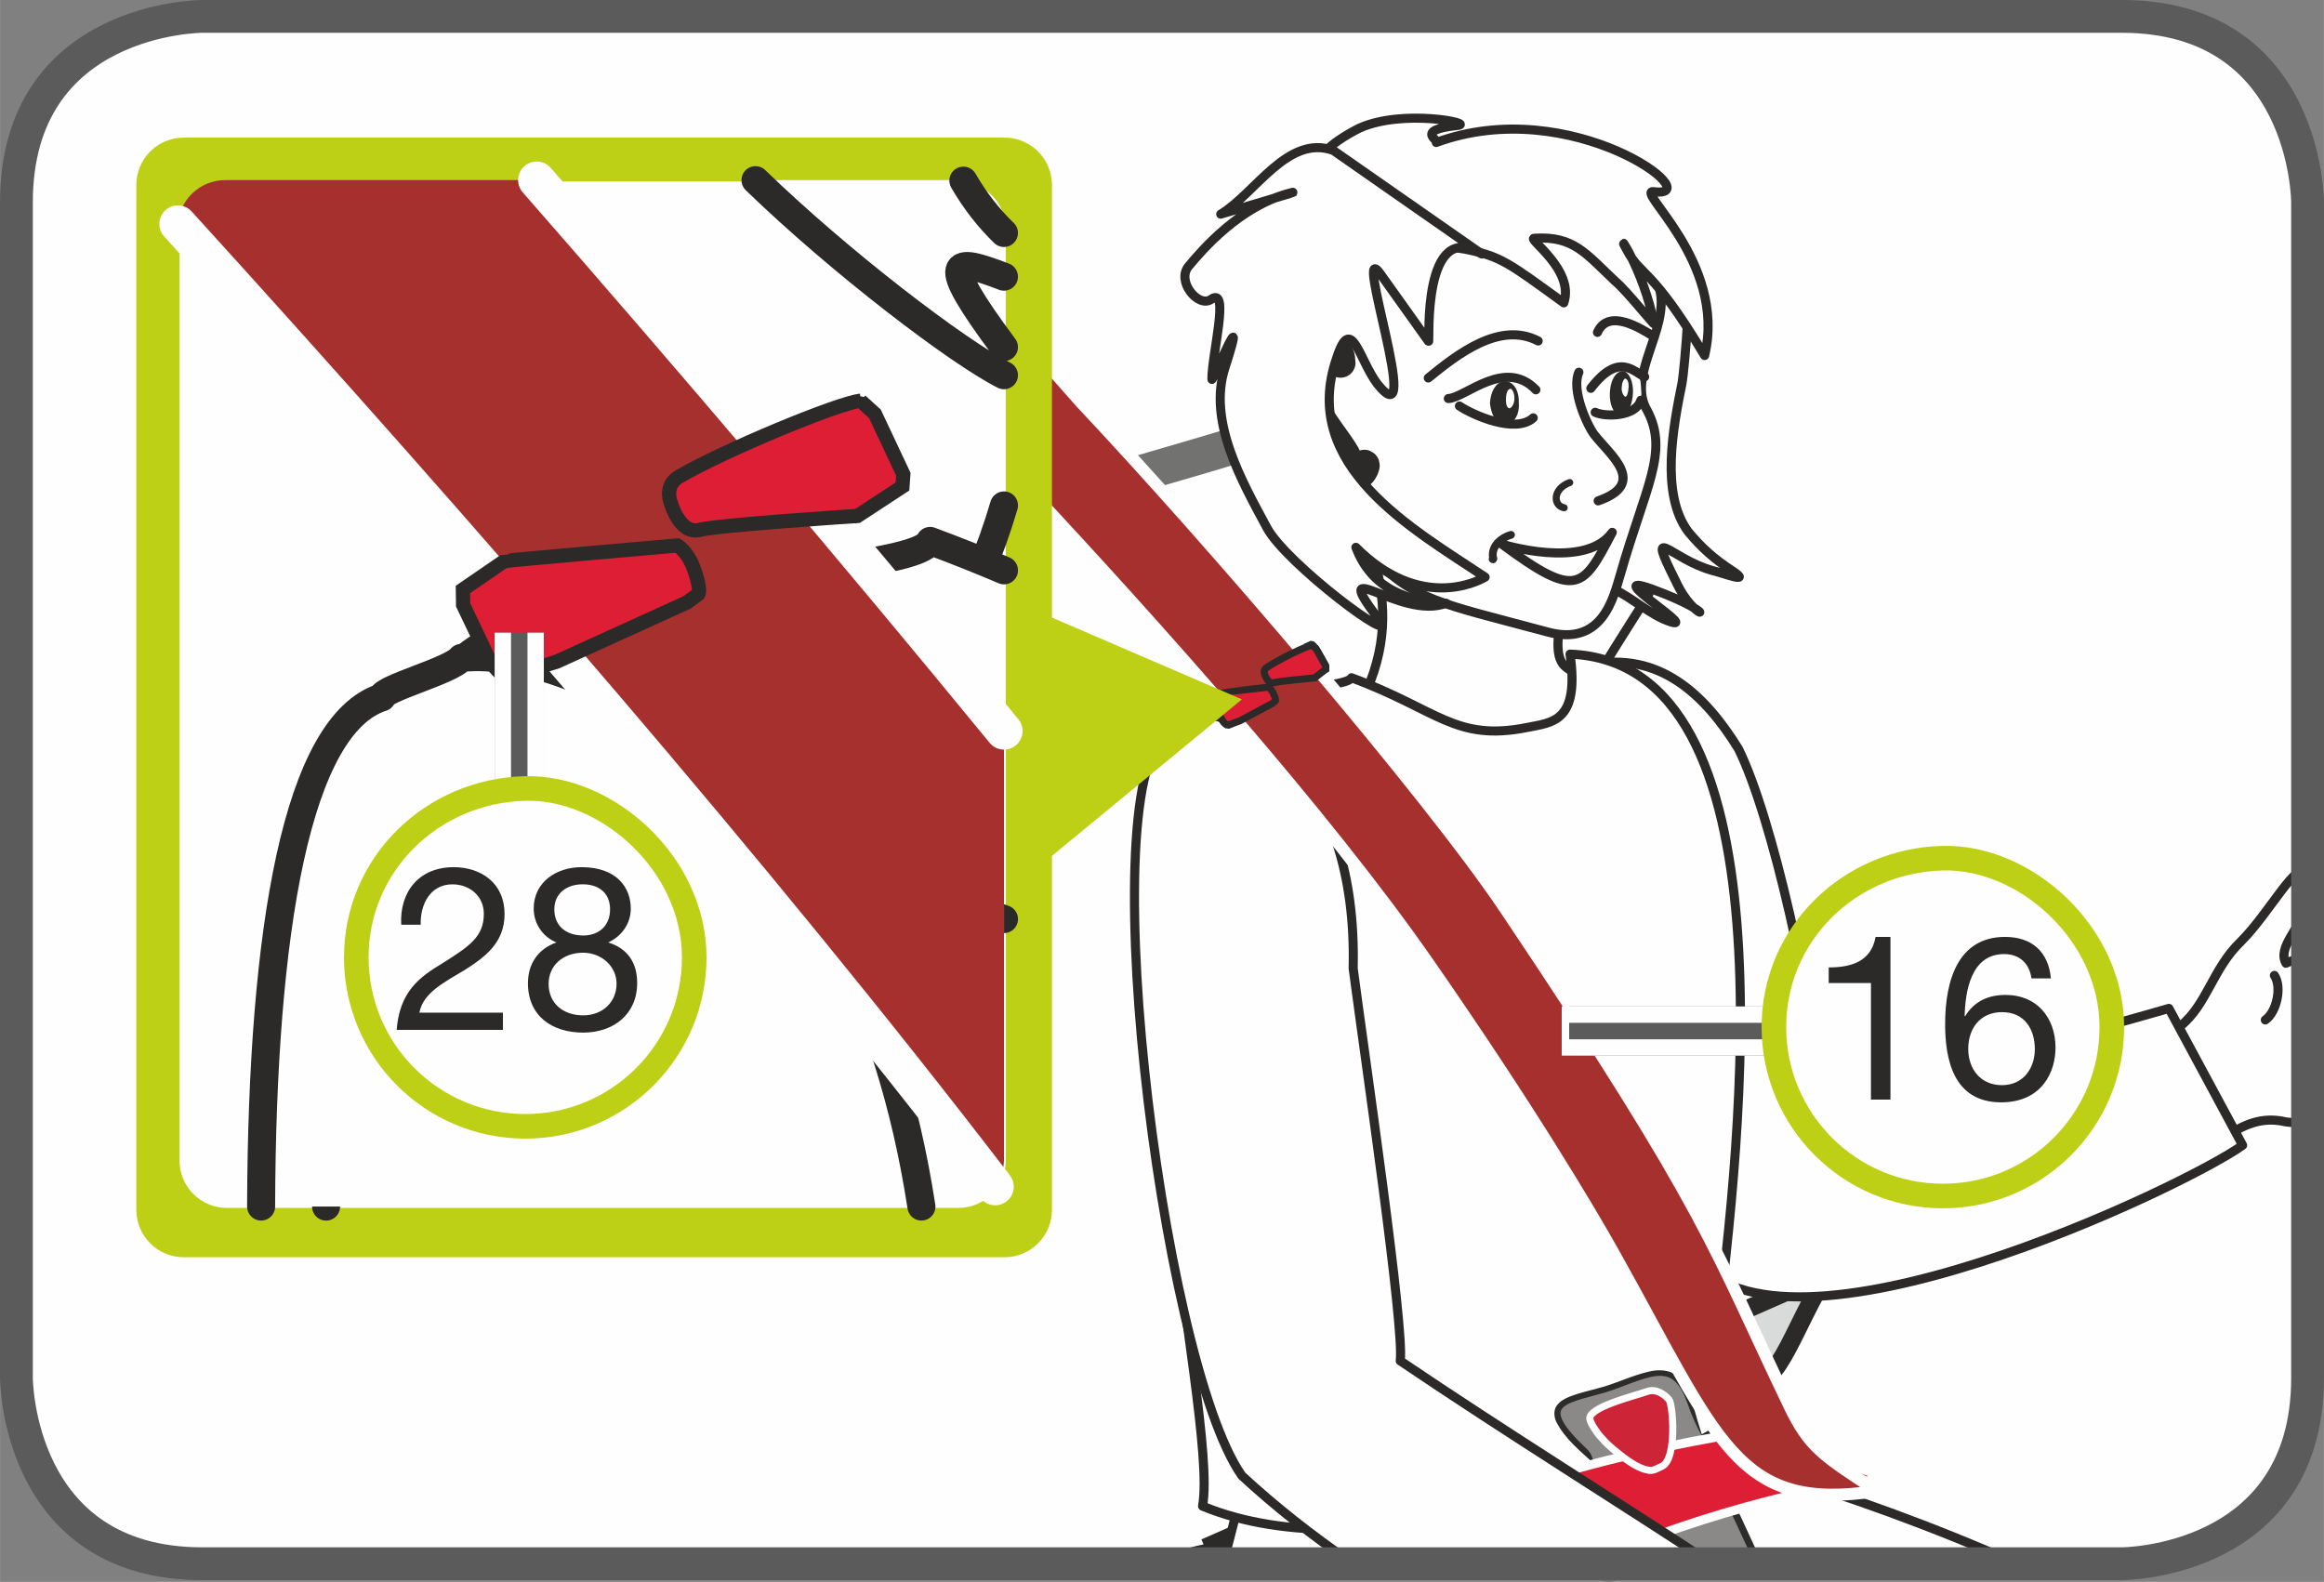 <?xml version="1.0" encoding="UTF-8"?>
<!DOCTYPE svg PUBLIC "-//W3C//DTD SVG 1.1//EN" "http://www.w3.org/Graphics/SVG/1.1/DTD/svg11.dtd">
<!-- Creator: CorelDRAW 2017 -->
<svg xmlns="http://www.w3.org/2000/svg" xml:space="preserve" width="25mm" height="17.019mm" version="1.1" style="shape-rendering:geometricPrecision; text-rendering:geometricPrecision; image-rendering:optimizeQuality; fill-rule:evenodd; clip-rule:evenodd"
viewBox="0 0 529.11 360.21"
 xmlns:xlink="http://www.w3.org/1999/xlink">
 <rect x="0" y="0" width="529.11" height="360.21" fill="#808080" stroke="none"/>
 <defs>
  <style type="text/css">
   <![CDATA[
    .str19 {stroke:#BED015;stroke-width:5.6;stroke-miterlimit:2.613}
    .str1 {stroke:#2B2A29;stroke-width:4.14;stroke-miterlimit:10}
    .str2 {stroke:#2B2A29;stroke-width:4.14;stroke-miterlimit:4}
    .str18 {stroke:#FEFEFE;stroke-width:11.2;stroke-miterlimit:4}
    .str15 {stroke:#5B5B5B;stroke-width:7.47;stroke-miterlimit:4}
    .str11 {stroke:#FEFEFE;stroke-width:1.61;stroke-miterlimit:4}
    .str9 {stroke:#2B2A29;stroke-width:1.61;stroke-miterlimit:10}
    .str14 {stroke:#2B2A29;stroke-width:3.24;stroke-miterlimit:10}
    .str4 {stroke:#2C2C2B;stroke-width:1.62;stroke-miterlimit:4}
    .str16 {stroke:#5B5B5B;stroke-width:11.2;stroke-linejoin:bevel;stroke-miterlimit:4}
    .str17 {stroke:#FEFEFE;stroke-width:3.72;stroke-linejoin:bevel;stroke-miterlimit:4}
    .str10 {stroke:#FEFEFE;stroke-width:2.75;stroke-linecap:round;stroke-linejoin:round;stroke-miterlimit:4}
    .str0 {stroke:#727271;stroke-width:8.27;stroke-linecap:round;stroke-linejoin:round;stroke-miterlimit:4}
    .str7 {stroke:#2B2A29;stroke-width:1.78;stroke-linecap:round;stroke-linejoin:round;stroke-miterlimit:4}
    .str6 {stroke:#2B2A29;stroke-width:6.82;stroke-linecap:round;stroke-linejoin:round;stroke-miterlimit:4}
    .str13 {stroke:#FEFEFE;stroke-width:8.46;stroke-linecap:round;stroke-linejoin:round;stroke-miterlimit:4}
    .str12 {stroke:#2B2A29;stroke-width:6.38;stroke-linecap:round;stroke-linejoin:round;stroke-miterlimit:4}
    .str5 {stroke:#FEFEFE;stroke-width:2.07;stroke-linecap:round;stroke-linejoin:round;stroke-miterlimit:4}
    .str3 {stroke:#2B2A29;stroke-width:2.07;stroke-linecap:round;stroke-linejoin:round;stroke-miterlimit:4}
    .str8 {stroke:#2B2A29;stroke-width:1.61;stroke-linecap:round;stroke-linejoin:round;stroke-miterlimit:4}
    .fil6 {fill:none}
    .fil1 {fill:none;fill-rule:nonzero}
    .fil5 {fill:#FEFEFE}
    .fil11 {fill:#2B2A29}
    .fil7 {fill:#DD1E35}
    .fil14 {fill:#BED015}
    .fil10 {fill:#8B8988}
    .fil0 {fill:#FEFEFE;fill-rule:nonzero}
    .fil4 {fill:#D9DADA;fill-rule:nonzero}
    .fil2 {fill:#4F4F4E;fill-rule:nonzero}
    .fil15 {fill:#2B2A29;fill-rule:nonzero}
    .fil3 {fill:#DD1E35;fill-rule:nonzero}
    .fil13 {fill:#CE2438;fill-rule:nonzero}
    .fil12 {fill:#A5302E;fill-rule:nonzero}
    .fil8 {fill:#8B8988;fill-rule:nonzero}
    .fil9 {fill:#2C2C2B;fill-rule:nonzero}
   ]]>
  </style>
 </defs>
 <g id="Слой_x0020_1">
  <path class="fil0" d="M46.06 3.73c0,0 -42.33,0 -42.33,42.33l0 267.68c0,0 0,42.33 42.33,42.33l436.99 0c0,0 42.33,0 42.33,-42.33l0 -267.68c0,0 0,-42.33 -42.33,-42.33l-436.99 0z"/>
  <path class="fil1 str0" d="M233.42 115.09c73.76,-19.84 140.36,-44.04 150.88,-45.85"/>
  <path class="fil1 str0" d="M366.26 356.07c5.16,-2.02 8.91,-3.3 10.82,-3.62"/>
  <path class="fil2" d="M358.38 344.57c0,0 15.95,-18.23 21.6,-21.23 5.67,-2.99 19.51,-7.97 21.08,-5.63 1.58,2.29 13.34,16.16 12.08,18.16 -1.25,1.99 -8.22,7.13 -8.53,9.45 -0.25,1.76 -1.22,6.64 0.29,10.75l-138.61 0c4.2,-1.47 9.99,-3.28 10.65,-2.16 0.93,1.66 81.43,-9.34 81.43,-9.34z"/>
  <path class="fil1 str1" d="M358.38 344.57c0,0 15.95,-18.23 21.6,-21.23 5.67,-2.99 19.51,-7.97 21.08,-5.63 1.58,2.29 13.34,16.16 12.08,18.16 -1.25,1.99 -8.22,7.13 -8.53,9.45 -0.25,1.76 -1.22,6.64 0.29,10.75m-138.61 0c4.2,-1.47 9.99,-3.28 10.65,-2.16 0.93,1.66 81.43,-9.34 81.43,-9.34"/>
  <path class="fil3" d="M413.14 335.87c0,0 -1.43,2.39 -3.74,4.17 -2.29,1.76 -10.02,6.38 -10.02,10.09 0.01,1.4 -0.19,3.57 -0.15,5.94l6.41 0c-0.56,-2.76 -0.44,-6.21 1.88,-8.77 4.19,-4.63 5.95,-3.27 6.23,-5.93 0.25,-2.63 -0.61,-5.5 -0.61,-5.5z"/>
  <path class="fil1 str1" d="M413.14 335.87c0,0 -1.43,2.39 -3.74,4.17 -2.29,1.76 -10.02,6.38 -10.02,10.09 0.01,1.4 -0.19,3.57 -0.15,5.94m6.41 0c-0.56,-2.76 -0.44,-6.21 1.88,-8.77 4.19,-4.63 5.95,-3.27 6.23,-5.93 0.25,-2.63 -0.61,-5.5 -0.61,-5.5"/>
  <path class="fil4" d="M415.71 290.21c-10.36,18.05 -10.07,26.35 -24.44,28.46 -14.35,2.1 -13.96,4.64 -18.74,8.38 -4.78,3.81 1.43,5.15 1.43,5.15l-9.41 23.87 37.84 0c-2.9,-3.77 -6.96,-7.52 -12.86,-10.47 -15.35,-7.64 -22.54,4.26 -25.13,10.47l-86.32 0 -1.85 -4.46 139.47 -61.41zm37.07 65.87c2.89,-0.71 5.99,-1.19 9.37,-1.34 3.5,-0.16 7.57,0.27 11.84,1.34l-21.21 0z"/>
  <path class="fil1 str1" d="M415.71 290.21c-10.36,18.05 -10.07,26.35 -24.44,28.46 -14.35,2.1 -13.96,4.64 -18.74,8.38 -4.78,3.81 1.43,5.15 1.43,5.15l-9.41 23.87m-0.15 0c2.59,-6.21 9.78,-18.11 25.13,-10.47 5.9,2.95 9.96,6.7 12.86,10.47m50.39 0c2.89,-0.71 5.99,-1.19 9.37,-1.34 3.5,-0.16 7.57,0.27 11.84,1.34m-195.91 0l-1.85 -4.46 139.47 -61.41"/>
  <path class="fil1 str2" d="M340.73 171.72c0,0 0.99,32.67 11.28,96.5 3.96,24.54 9.01,67.78 9.42,75.19 0.26,4.5 0.87,9.47 1.3,12.67"/>
  <path class="fil5" d="M314.28 114.99c-8.59,6.34 9.26,20.88 -5.68,47.37 -14.97,26.8 22.06,20.8 38.59,22.82 16.55,2.07 24.42,-23.15 9.53,-33.11 -5.88,-4.12 3.79,-20.29 -3.95,-25.45 -7.44,-5.14 -32.53,-15.86 -38.48,-11.64z"/>
  <path class="fil6 str3" d="M314.28 114.99c-8.59,6.34 9.26,20.88 -5.68,47.37 -14.97,26.8 22.06,20.8 38.59,22.82 16.55,2.07 24.42,-23.15 9.53,-33.11 -5.88,-4.12 3.79,-20.29 -3.95,-25.45 -7.44,-5.14 -32.53,-15.86 -38.48,-11.64m61.1 20.35c-5.17,8.1 -9.98,15.57 -14.16,23.04"/>
  <path class="fil5" d="M510.19 214.4c-6.37,6.08 -7.7,14.33 -13.69,19.18 -4.32,3.96 -7.44,8.62 -1.25,20.39 8.29,14.78 11.9,-1.66 25.18,1.49 1.12,0.2 2.86,0.17 4.95,-0.04l0 -37.92c-2.37,0.81 -4.3,1.52 -4.91,1.84 -1.99,-3.45 2.87,-7.82 4.91,-12.93l0 -7.6c-2.37,-3.39 -8.43,8.85 -15.19,15.58z"/>
  <path class="fil6 str3" d="M510.19 214.4c-6.37,6.08 -7.7,14.33 -13.69,19.18 -4.32,3.96 -7.44,8.62 -1.25,20.39 8.29,14.78 11.9,-1.66 25.18,1.49 1.12,0.2 2.86,0.17 4.95,-0.04m0 -37.92c-2.37,0.81 -4.3,1.52 -4.91,1.84 -1.99,-3.45 2.87,-7.82 4.91,-12.93m0 -7.6c-2.37,-3.39 -8.43,8.85 -15.19,15.58"/>
  <path class="fil5" d="M415.33 254.51c30.63,-13.02 49,-16.31 78.47,-24.89l16.79 31.16c-12.86,9.31 -105.04,53.37 -125.17,25.3l-7.38 -90.51c-12.39,-1.54 -14.34,-35.53 -19.41,-43.73 -1.46,-2.63 0.31,0.34 3.52,-0.48 15.49,-3.1 25.93,6.63 33.64,19.14 7.62,15.34 16.93,56.71 19.53,84.01z"/>
  <path class="fil6 str3" d="M415.33 254.51c30.63,-13.02 49,-16.31 78.47,-24.89l16.79 31.16c-12.86,9.31 -105.04,53.37 -125.17,25.3l-7.38 -90.51c-12.39,-1.54 -14.34,-35.53 -19.41,-43.73 -1.46,-2.63 0.31,0.34 3.52,-0.48 15.49,-3.1 25.93,6.63 33.64,19.14 7.62,15.34 16.93,56.71 19.53,84.01"/>
  <path class="fil5" d="M278.49 356.07l6.43 -25.05 74.04 -4.92c19.66,0.9 62.59,13.2 100.25,29.98l-180.72 0z"/>
  <path class="fil6 str3" d="M278.49 356.07l6.43 -25.05 74.04 -4.92c19.66,0.9 62.59,13.2 100.25,29.98"/>
  <path class="fil5" d="M390.56 306.12c6.11,-48.29 17.96,-155.16 -33.1,-157.17 2.18,15.41 -3.96,15.53 -9.66,16.68 -16.56,3.32 -20.31,-4 -40.1,-11.3 -1.09,2.82 -31.78,2.67 -35.66,10.18 -23.89,47.48 5.64,156.55 1.75,178.45 38.28,15.83 99.14,-7.95 113.21,-14.98 12.42,-6.13 -1.34,-5.49 3.55,-21.87z"/>
  <path class="fil6 str3" d="M390.56 306.12c6.11,-48.29 17.96,-155.16 -33.1,-157.17 2.18,15.41 -3.96,15.53 -9.66,16.68 -16.56,3.32 -20.31,-4 -40.1,-11.3 -1.09,2.82 -31.78,2.67 -35.66,10.18 -23.89,47.48 5.64,156.55 1.75,178.45 38.28,15.83 99.14,-7.95 113.21,-14.98 12.42,-6.13 -1.34,-5.49 3.55,-21.87"/>
  <path class="fil7" d="M398.62 325.98l31.78 10.74c-8.7,0.08 -42.14,6.91 -68.74,19.36l-48.69 0c0.88,-0.7 1.73,-1.33 2.54,-1.9 16.04,-15.58 64.13,-25.51 83.12,-28.19z"/>
  <path class="fil8" d="M362.78 333.17c-0.57,-0.88 -1.13,-1.94 -1.72,-2.48 -13.96,-12.83 -2.43,-11.57 7.34,-15.31 9.16,-3.52 13.18,-4.9 16.33,3.89 0,0 1.04,3.76 3.03,8.27l-24.99 5.64z"/>
  <path class="fil9" d="M362.78 333.17c-2.94,-2.72 -6.44,-5.44 -8.49,-9.48 -0.46,-1.02 -0.66,-2.55 0.18,-3.68 0.8,-1.06 1.88,-1.56 2.88,-1.99 2.04,-0.8 4.1,-1.25 6.11,-1.81 4.05,-0.96 7.74,-2.91 11.98,-3.9 2.05,-0.48 4.7,-0.52 6.51,1.12 1.74,1.57 2.62,3.64 3.32,5.64l0.01 0.02 0 0.01c0.71,2.81 1.56,5.62 2.47,8.42 -1.45,-2.58 -2.65,-5.27 -3.6,-8.11l0.01 0.04c-0.72,-1.9 -1.59,-3.84 -3.02,-5.08 -1.43,-1.27 -3.47,-1.26 -5.43,-0.8 -3.94,0.94 -7.77,2.96 -11.91,3.96 -2.02,0.56 -4.08,1.04 -5.94,1.78 -0.92,0.37 -1.79,0.86 -2.25,1.49 -0.46,0.62 -0.38,1.46 -0.02,2.32 0.78,1.72 2.21,3.3 3.61,4.79 0.73,0.73 1.47,1.46 2.23,2.17 0.88,0.92 1.23,1.91 1.33,3.08z"/>
  <polygon class="fil10" points="393.97,343.95 380.28,349.11 387.1,356.07 399.5,356.07 "/>
  <line class="fil1" x1="394.6" y1="343.55" x2="400.39" y2= "356.07" />
  <line class="fil1 str4" x1="394.6" y1="343.55" x2="400.39" y2= "356.07" />
  <path class="fil1 str5" d="M398.62 325.98l31.78 10.74c-8.7,0.08 -42.14,6.91 -68.74,19.36m-48.69 0c0.88,-0.7 1.73,-1.33 2.54,-1.9 16.04,-15.58 64.13,-25.51 83.12,-28.19"/>
  <path class="fil5" d="M267.22 165.89c-19.82,6.43 -3.07,143.73 15.51,170.12 7.52,6.98 16.06,13.69 25.34,20.06l81.7 0c-19.29,-12.76 -47.86,-30.53 -70.97,-46.2 0.98,-7.64 -7.97,-68.51 -10.72,-89.36 1.05,-44.16 -24.08,-58.62 -35.01,-57.54 -0.66,0.92 -5.85,2.26 -5.85,2.91z"/>
  <path class="fil6 str3" d="M267.22 165.89c-19.82,6.43 -3.07,143.73 15.51,170.12 7.52,6.98 16.06,13.69 25.34,20.06m81.7 0c-19.29,-12.76 -47.86,-30.53 -70.97,-46.2 0.98,-7.64 -7.97,-68.51 -10.72,-89.36 1.05,-44.16 -24.08,-58.62 -35.01,-57.54 -0.66,0.92 -5.85,2.26 -5.85,2.91"/>
  <path class="fil5" d="M383.43 56.76c2.47,2.03 -0.02,28.15 -0.45,30.36 -2.05,10.13 -4.99,25.35 1.36,33.92 3.01,3.66 6.08,6.35 9.82,8.77 5.27,3.45 -2.28,0.54 -4.15,0.14 -9.8,-2.67 -15.46,-11.54 -8.44,2.48 4.36,9.47 10.82,8.16 -2.67,2.78 -17.9,-7.23 7.91,8.29 1.62,6.44 -4.73,-1.48 -8.72,-5.5 -13.4,-7.63 -91.66,-37.14 7.68,-63.27 16.31,-77.26z"/>
  <path class="fil6 str3" d="M383.43 56.76c2.47,2.03 -0.02,28.15 -0.45,30.36 -2.05,10.13 -4.99,25.35 1.36,33.92 3.01,3.66 6.08,6.35 9.82,8.77 5.27,3.45 -2.28,0.54 -4.15,0.14 -9.8,-2.67 -15.46,-11.54 -8.44,2.48 4.36,9.47 10.82,8.16 -2.67,2.78 -17.9,-7.23 7.91,8.29 1.62,6.44 -4.73,-1.48 -8.72,-5.5 -13.4,-7.63 -91.66,-37.14 7.68,-63.27 16.31,-77.26"/>
  <path class="fil5" d="M338.79 33c-62.08,2.26 -56.7,59.08 -27.24,92.73 9.71,10.97 16.4,11.6 40.73,18.16 12.63,3.46 15.06,-7.94 16.61,-12.99 5.66,-19.89 11.15,-27.95 6.15,-37.41 -4.76,-7.92 4.99,-18.34 2.87,-27.4 -2.69,-11.29 -9.35,-33.96 -39.12,-33.09z"/>
  <path class="fil6 str3" d="M338.79 33c-62.08,2.26 -56.7,59.08 -27.24,92.73 9.71,10.97 16.4,11.6 40.73,18.16 12.63,3.46 15.06,-7.94 16.61,-12.99 5.66,-19.89 11.15,-27.95 6.15,-37.41 -4.76,-7.92 4.99,-18.34 2.87,-27.4 -2.69,-11.29 -9.35,-33.96 -39.12,-33.09m20.68 51.76c-1.82,4.09 1.98,12.24 3.5,14.21 3.6,4.64 12.28,11.12 0.89,15.08m-13.66 -36.41c-8.72,-4.55 -18.35,2.99 -25.02,8.43"/>
  <path class="fil5" d="M367.07 121.22c-6.18,8.65 -25.12,2.69 -25.12,2.69 17.05,12.64 18.42,10.13 25.12,-2.69z"/>
  <path class="fil6 str3" d="M367.07 121.22c-6.18,8.65 -25.12,2.69 -25.12,2.69 17.05,12.64 18.42,10.13 25.12,-2.69"/>
  <path class="fil6 str6" d="M305.2 82.6c-0.07,-5.13 -5.23,-4.36 -7,-0.63 -3.85,7.5 4.74,15.91 7.99,21.46 0.86,1.64 1.46,2.94 2.34,4.28 1.26,1.32 2.67,-2.15 2.02,-1.88"/>
  <path class="fil5" d="M327 32.44c30.88,-11.33 62.4,12.77 49.65,11.22 -5.03,-0.84 16.56,15.81 11.45,37.29 -12.18,-20.38 -14.52,-17.93 -17.76,-24.12 -2.96,-5.27 3.94,4.66 6.24,16.89 -0.01,0.31 -6.36,-7.67 -8.82,-9.67 -6.76,-6.36 -9.46,-10.36 -18.42,-9.8 -1.9,-0.09 9.26,7.16 6.7,14.71 -12.71,-9.2 -14.24,-10.56 -22.46,-12.22 -8.29,-1.35 -41.01,-5.39 -33.64,-19.73 1.79,-3.78 7.31,-6.69 9.62,-7.86 9.8,-4.37 25.95,-1.1 22.44,-0.61 -10.59,1.1 -3.73,3.67 -5,3.91z"/>
  <path class="fil6 str3" d="M327 32.44c30.88,-11.33 62.4,12.77 49.65,11.22 -5.03,-0.84 16.56,15.81 11.45,37.29 -12.18,-20.38 -14.52,-17.93 -17.76,-24.12 -2.96,-5.27 3.94,4.66 6.24,16.89 -0.01,0.31 -6.36,-7.67 -8.82,-9.67 -6.76,-6.36 -9.46,-10.36 -18.42,-9.8 -1.9,-0.09 9.26,7.16 6.7,14.71 -12.71,-9.2 -14.24,-10.56 -22.46,-12.22 -8.29,-1.35 -41.01,-5.39 -33.64,-19.73 1.79,-3.78 7.31,-6.69 9.62,-7.86 9.8,-4.37 25.95,-1.1 22.44,-0.61 -10.59,1.1 -3.73,3.67 -5,3.91"/>
  <path class="fil5" d="M303.57 34.26l33.81 23.58c-13.73,-8.3 -11.83,20.23 -12.13,19.91l-10.85 -15.21c-6.87,-9.91 10.11,38.5 -0.81,24.88 -4.21,-5.59 -5.95,-16.22 -9.29,-5.84 -8.49,24.54 17.36,38.85 33.82,49.83 -1.97,1.19 -15.05,7.62 -29.42,-6.78 3.69,9.77 12.26,12.37 20.53,12.73 -10.41,4.03 -27.27,-12.07 -15.22,3.8 4.82,6.62 -21.17,-12.79 -25.56,-20.98 -5.61,-10.45 -13.59,-24.27 -9.53,-36.53 5.59,-17.34 -3.05,3.66 -3,2.72 -0.07,-5.43 4.17,-21.24 -0.12,-18.24 -2.97,2.14 -8.13,-4.2 -5.11,-7.59 3.05,-3.67 11.52,-13.53 22.83,-16.54 6.16,-1.62 -16.52,5.02 -15.57,4.76 7.9,-4.76 15.23,-18.2 25.59,-14.51z"/>
  <path class="fil6 str3" d="M303.57 34.26l33.81 23.58c-13.73,-8.3 -11.83,20.23 -12.13,19.91l-10.85 -15.21c-6.87,-9.91 10.11,38.5 -0.81,24.88 -4.21,-5.59 -5.95,-16.22 -9.29,-5.84 -8.49,24.54 17.36,38.85 33.82,49.83 -1.97,1.19 -15.05,7.62 -29.42,-6.78 3.69,9.77 12.26,12.37 20.53,12.73 -10.41,4.03 -27.27,-12.07 -15.22,3.8 4.82,6.62 -21.17,-12.79 -25.56,-20.98 -5.61,-10.45 -13.59,-24.27 -9.53,-36.53 5.59,-17.34 -3.05,3.66 -3,2.72 -0.07,-5.43 4.17,-21.24 -0.12,-18.24 -2.97,2.14 -8.13,-4.2 -5.11,-7.59 3.05,-3.67 11.52,-13.53 22.83,-16.54 6.16,-1.62 -16.52,5.02 -15.57,4.76 7.9,-4.76 15.23,-18.2 25.59,-14.51"/>
  <path class="fil6 str7" d="M344.01 121.79c-1.92,0.53 -4.59,2.36 -4.08,5.26 0.31,0.28 -0.33,0.25 0,0.3"/>
  <path class="fil6 str8" d="M357.38 109.88c-3.93,1.45 -3.8,5.3 -1.26,5.74"/>
  <path class="fil5" d="M342.41 86.84c-5.78,0.7 -8.45,3.44 -7.91,5.42 0.57,1.94 4.64,3.38 8.77,3.62 4.47,0.17 5.52,-2.03 5.67,-4.2 0.07,-2.61 -0.74,-5.54 -6.53,-4.84z"/>
  <path class="fil6 str3" d="M349.08 95.15c-4.02,3.68 -13.71,-0.62 -16.81,-2.7m17.41 -3.69c-7.02,-7.34 -16.06,1.83 -19.93,1.99"/>
  <path class="fil11" d="M342.69 87.83c-1.28,-0.06 -2.33,1.81 -2.43,3.99 0.24,1.98 1.11,3.95 2.4,3.96 1.28,-0.22 2.3,-1.8 2.1,-4.02 0.1,-2.23 -0.81,-3.88 -2.07,-3.93z"/>
  <path class="fil6 str3" d="M342.69 87.83c-1.28,-0.06 -2.33,1.81 -2.43,3.99 0.24,1.98 1.11,3.95 2.4,3.96 1.28,-0.22 2.3,-1.8 2.1,-4.02 0.1,-2.23 -0.81,-3.88 -2.07,-3.93"/>
  <path class="fil5" d="M343.93 88.53c-0.63,-0.02 -1.02,0.91 -1.05,2.17 -0.07,1.31 0.2,2.26 0.84,2.28 0.66,-0.3 1.04,-1.22 1.07,-2.17 0.06,-1.27 -0.52,-2.26 -0.86,-2.28z"/>
  <path class="fil5" d="M369.05 84.57c3.83,0.17 4.49,0.22 4.61,4.35 0.43,4.16 -2.52,5.97 -6.37,5.76 -3.8,-0.16 -4.38,-1.45 -4.26,-4.35 0.13,-2.53 2.22,-5.93 6.02,-5.77z"/>
  <path class="fil6 str3" d="M363.7 75.68c2.51,-5.61 9.97,-0.83 12.73,0.89m-13.25 17.31c2.21,1.07 9.23,1.08 10.4,-2.74m-11.39 -2.72c6.41,-8.34 9.74,-3.73 12.26,-2.62"/>
  <path class="fil11" d="M369.34 85.52c-1,0.3 -1.69,1.9 -1.79,4.09 -0.09,2.25 0.78,3.9 1.46,3.87 0.93,-0.25 1.63,-1.83 1.74,-4.05 0.12,-2.24 -0.78,-3.88 -1.4,-3.91z"/>
  <path class="fil6 str3" d="M369.34 85.52c-1,0.3 -1.69,1.9 -1.79,4.09 -0.09,2.25 0.78,3.9 1.46,3.87 0.93,-0.25 1.63,-1.83 1.74,-4.05 0.12,-2.24 -0.78,-3.88 -1.4,-3.91"/>
  <path class="fil5" d="M369.92 86.2c-0.34,0.32 -0.66,0.92 -0.71,2.2 -0.05,0.99 0.55,1.93 0.86,1.93 0.32,0.02 0.68,-0.91 0.72,-2.17 0.06,-0.98 -0.2,-1.96 -0.87,-1.96z"/>
  <path class="fil6 str3" d="M517.82 222.11c1.77,2.6 0.55,8.32 -2.06,10.14"/>
  <path class="fil3" d="M299.92 148.2c-0.22,-0.4 -0.48,-0.75 -0.78,-1.03l-0.38 -0.37 -0.26 -0.05c0,0 -17.35,7.87 -22.27,12.82l0.13 0.99 2.02 3.56c0.14,0.26 0.33,0.48 0.52,0.61l0.35 0.25c0.17,0.13 0.33,0.16 0.45,0.11l4.7 -1.97 14.38 -8.33c0.22,-0.13 0.43,-0.27 0.63,-0.43l2.4 -1.88 0.01 -0.89 -1.9 -3.4z"/>
  <path class="fil1 str9" d="M299.92 148.2c-0.22,-0.4 -0.48,-0.75 -0.78,-1.03l-0.38 -0.37 -0.26 -0.05c0,0 -17.35,7.87 -22.27,12.82l0.13 0.99 2.02 3.56c0.14,0.26 0.33,0.48 0.52,0.61l0.35 0.25c0.17,0.13 0.33,0.16 0.45,0.11l4.7 -1.97 14.38 -8.33c0.22,-0.13 0.43,-0.27 0.63,-0.43l2.4 -1.88 0.01 -0.89 -1.9 -3.4"/>
  <path class="fil12" d="M233.42 110.6c30,32.11 68.59,75.35 91.74,108.69 23.03,33.16 36.82,56.4 42.37,66.32 23.95,42.83 27.84,58.86 59.87,53.88 -12.68,-8.19 -15.55,-10.15 -19.97,-19.31 -17.33,-35.95 -17.79,-43.32 -64.77,-113.33 -17.66,-26.31 -67.44,-84.33 -96.66,-115.33 -5.64,-6.44 -9.66,-10.9 -12.59,-14.05l0 33.12z"/>
  <path class="fil1 str10" d="M233.42 110.6c30,32.11 68.59,75.35 91.74,108.69 23.03,33.16 36.82,56.4 42.37,66.32 23.95,42.83 27.84,58.86 59.87,53.88 -12.68,-8.19 -15.55,-10.15 -19.97,-19.31 -17.33,-35.95 -17.79,-43.32 -64.77,-113.33 -17.66,-26.31 -67.44,-84.33 -96.66,-115.33 -5.64,-6.44 -9.66,-10.9 -12.59,-14.05"/>
  <path class="fil3" d="M279.46 165.18l2.94 -1.1 7.38 -3.97 0.61 -0.55c0,0 0.16,-0.33 -0.51,-1.72 -0.5,-1.05 -1.12,-1.37 -1.12,-1.37 0,0 -10.21,1.17 -10.29,1.22l-2.26 1.88 0.13 0.99 2.02 3.57c0,0 0.63,0.81 1.1,1.05z"/>
  <path class="fil1 str9" d="M279.46 165.18l2.94 -1.1 7.38 -3.97 0.61 -0.55c0,0 0.16,-0.33 -0.51,-1.72 -0.5,-1.05 -1.12,-1.37 -1.12,-1.37 0,0 -10.21,1.17 -10.29,1.22l-2.26 1.88 0.13 0.99 2.02 3.57c0,0 0.63,0.81 1.1,1.05"/>
  <path class="fil3" d="M298.69 146.93c-1.25,0.14 -7.85,3.37 -10.4,5.15 -0.69,0.48 -0.46,1.34 -0.27,1.72 0,0 0.77,2 1.9,1.66 1.13,-0.34 9.43,-1.11 9.43,-1.11l2.49 -1.96 -0.04 -0.79 -2.15 -3.85 -0.96 -0.83z"/>
  <path class="fil1 str9" d="M298.69 146.93c-1.25,0.14 -7.85,3.37 -10.4,5.15 -0.69,0.48 -0.46,1.34 -0.27,1.72 0,0 0.77,2 1.9,1.66 1.13,-0.34 9.43,-1.11 9.43,-1.11l2.49 -1.96 -0.04 -0.79 -2.15 -3.85 -0.96 -0.83"/>
  <path class="fil13" d="M362 322.62c0.94,-2.55 10.45,-4.84 12.93,-5.74 2.13,-0.8 4.08,0.68 5.04,1.81 0.95,1.11 1.9,13.56 -1.57,15.19 -1.71,0.82 -2.11,1.02 -2.85,0.93 -1.91,-0.23 -4.04,-1.44 -6.82,-3.64 -3.43,-2.7 -3.8,-3.5 -4.63,-4.36 0,0 -2.5,-3.1 -2.1,-4.17z"/>
  <path class="fil1 str11" d="M362 322.62c0.94,-2.55 10.45,-4.84 12.93,-5.74 2.13,-0.8 4.08,0.68 5.04,1.81 0.95,1.11 1.9,13.56 -1.57,15.19 -1.71,0.82 -2.11,1.02 -2.85,0.93 -1.91,-0.23 -4.04,-1.44 -6.82,-3.64 -3.43,-2.7 -3.8,-3.5 -4.63,-4.36 0,0 -2.5,-3.1 -2.1,-4.17"/>
  <path class="fil14" d="M228.7 286.28l-186.88 0c-5.96,0 -10.79,-4.83 -10.79,-10.8l0 -233.35c0,-5.96 4.83,-10.8 10.79,-10.8l186.88 0c5.96,0 10.8,4.84 10.8,10.8l0 98.49 43.25 18.63 -43.25 35.64 0 80.59c0,5.97 -4.83,10.8 -10.8,10.8z"/>
  <path class="fil5" d="M218.18 275.05l-166.53 0c-5.96,0 -10.79,-4.83 -10.79,-10.8l0 -212.13c0,-5.97 4.83,-10.8 10.79,-10.8l166.53 0c5.96,0 10.8,4.83 10.8,10.8l0 212.13c0,5.97 -4.84,10.8 -10.8,10.8z"/>
  <path class="fil3" d="M200.07 96.16c-0.66,-1.4 -1.52,-2.68 -2.49,-3.7l-1.26 -1.32 -0.99 -0.19c0,0 -69.01,26.46 -89.78,43.57l0.05 3.5 6.08 12.75c0.44,0.91 1.05,1.7 1.71,2.2l1.2 0.91c0.6,0.45 1.19,0.61 1.66,0.44l18.61 -6.63 57.98 -28.32c0.89,-0.43 1.75,-0.92 2.58,-1.46l9.92 -6.47 0.43 -3.14 -5.7 -12.14z"/>
  <path class="fil1 str9" d="M200.07 96.16c-0.66,-1.4 -1.52,-2.68 -2.49,-3.7l-1.26 -1.32 -0.99 -0.19c0,0 -69.01,26.46 -89.78,43.57l0.05 3.5 6.08 12.75c0.44,0.91 1.05,1.7 1.71,2.2l1.2 0.91c0.6,0.45 1.19,0.61 1.66,0.44l18.61 -6.63 57.98 -28.32c0.89,-0.43 1.75,-0.92 2.58,-1.46l9.92 -6.47 0.43 -3.14 -5.7 -12.14"/>
  <path class="fil5" d="M228.58 115.09c-2.99,10.22 -7.5,21.16 -14.1,32.86 -20.58,36.83 -9.26,53.55 14.1,61.33l0 -94.19z"/>
  <path class="fil6 str12" d="M228.58 115.09c-2.99,10.22 -7.5,21.16 -14.1,32.86 -20.58,36.83 -9.26,53.55 14.1,61.33"/>
  <path class="fil5" d="M228.58 129.87c-5.18,-2.21 -10.76,-4.45 -16.83,-6.7 -3.37,8.7 -97.98,8.24 -109.92,31.4 -16.31,32.4 -24.53,74.13 -27.6,120.18l143.56 0c5.96,0 10.79,-4.83 10.79,-10.8l0 0 0 -134.09z"/>
  <path class="fil6 str12" d="M228.58 129.87c-5.18,-2.21 -10.76,-4.45 -16.83,-6.7 -3.37,8.7 -97.98,8.24 -109.92,31.4 -16.31,32.4 -24.53,74.13 -27.6,120.18"/>
  <path class="fil5" d="M86.95 158.79c-19.28,6.26 -27.32,52.74 -27.51,115.95l150.34 0c-14.69,-95.36 -75.88,-127.8 -104.78,-124.93 -2.04,2.85 -18.06,6.96 -18.06,8.97z"/>
  <path class="fil6 str12" d="M86.95 158.79c-19.28,6.26 -27.32,52.74 -27.51,115.95m150.34 0c-14.69,-95.36 -75.88,-127.8 -104.78,-124.93 -2.04,2.85 -18.06,6.96 -18.06,8.97"/>
  <path class="fil5" d="M219.33 41.13c2.67,4.62 5.78,8.57 9.24,11.92l0 9.95c-11.6,-4.44 -15.42,-4.72 0,16.04l0 6.4c-10.51,-5.31 -37.31,-25.76 -56.57,-44.42l45.78 0 0 0c0.52,0 1.04,0.04 1.55,0.11z"/>
  <path class="fil6 str12" d="M219.33 41.13c2.67,4.62 5.78,8.57 9.24,11.92m0 9.95c-11.6,-4.44 -15.42,-4.72 0,16.04m0 6.4c-10.51,-5.31 -37.31,-25.76 -56.57,-44.42"/>
  <path class="fil12" d="M40.5 51c63.62,69.98 131.98,148.59 186.07,219.22 1.26,-1.77 2.01,-3.93 2.01,-6.28l0 0 0 -97.48c-33.19,-40.54 -70.35,-84.26 -106.39,-125.45l-70.93 0c-5.69,0 -10.35,4.4 -10.76,9.99z"/>
  <path class="fil1 str13" d="M40.5 51c63.62,69.98 131.98,148.59 186.07,219.22m2.01 -103.76c-33.19,-40.54 -70.35,-84.26 -106.39,-125.45"/>
  <path class="fil3" d="M115.22 154.29l11.59 -3.65 29.65 -13.49 2.55 -1.9c0,0 0.72,-1.14 -1.19,-6.12 -1.43,-3.72 -3.61,-4.92 -3.61,-4.92 0,0 -39.12,3.38 -39.44,3.58l-9.39 6.44 0.05 3.5 6.08 12.75c0,0 2.05,2.92 3.7,3.81z"/>
  <path class="fil1 str14" d="M115.22 154.29l11.59 -3.65 29.65 -13.49 2.55 -1.9c0,0 0.72,-1.14 -1.19,-6.12 -1.43,-3.72 -3.61,-4.92 -3.61,-4.92 0,0 -39.12,3.38 -39.44,3.58l-9.39 6.44 0.05 3.5 6.08 12.75c0,0 2.05,2.92 3.7,3.81"/>
  <path class="fil3" d="M195.94 91.25c-4.8,0.41 -31.04,11.24 -41.42,17.34 -2.81,1.66 -2.31,4.67 -1.75,6.07 0,0 2.04,7.12 6.47,6 4.43,-1.13 36,-3.18 36,-3.18l10.22 -6.7 0.2 -2.8 -6.46 -13.73 -3.27 -2.99z"/>
  <path class="fil1 str14" d="M195.94 91.25c-4.8,0.41 -31.04,11.24 -41.42,17.34 -2.81,1.66 -2.31,4.67 -1.75,6.07 0,0 2.04,7.12 6.47,6 4.43,-1.13 36,-3.18 36,-3.18l10.22 -6.7 0.2 -2.8 -6.46 -13.73 -3.27 -2.99"/>
  <path class="fil1 str15" d="M46.06 3.73c0,0 -42.33,0 -42.33,42.33l0 267.68c0,0 0,42.33 42.33,42.33l436.99 0c0,0 42.33,0 42.33,-42.33l0 -267.68c0,0 0,-42.33 -42.33,-42.33l-436.99 0z"/>
  <line class="fil1 str16" x1="118.21" y1="229.15" x2="118.21" y2= "144.07" />
  <line class="fil1 str17" x1="114.48" y1="229.15" x2="114.48" y2= "144.07" />
  <line class="fil1 str17" x1="121.95" y1="229.15" x2="121.95" y2= "144.07" />
  <line class="fil1 str18" x1="118.21" y1="229.15" x2="118.21" y2= "230.85" />
  <path class="fil0" d="M158.05 218.01c0,21.23 -17.2,38.46 -38.47,38.46 -21.24,0 -38.47,-17.23 -38.47,-38.46 0,-21.25 17.24,-37.95 38.47,-38.47 18.78,-0.46 38.47,17.23 38.47,38.47z"/>
  <path class="fil1 str19" d="M158.05 218.01c0,21.23 -17.2,38.46 -38.47,38.46 -21.24,0 -38.47,-17.23 -38.47,-38.46 0,-21.25 17.24,-37.95 38.47,-38.47 18.78,-0.46 38.47,17.23 38.47,38.47z"/>
  <path class="fil15" d="M90.31 234.51l24.19 0 0 -3.93 -19.02 0c0.83,-4.55 5.81,-6.99 10.4,-9.76 4.59,-2.93 8.99,-6.18 8.99,-12.71 0,-6.89 -5.19,-10.65 -11.6,-10.65 -7.85,0 -12.34,5.59 -11.93,13.11l4.44 0c-0.15,-4.44 2.04,-9.2 7.21,-9.2 3.93,0 7.16,2.67 7.16,6.7 0,5.17 -3.19,7.36 -9.45,11.29 -5.23,3.14 -9.72,6.43 -10.4,15.16zm29.88 -10.67c0,7.53 5.5,11.29 12.59,11.29 6.84,0 12.28,-4.12 12.28,-11.29 0,-4.59 -2.13,-7.84 -6.58,-9.24 3.08,-1.41 5.13,-4.34 5.13,-7.69 0,-4.76 -3.14,-9.45 -11.24,-9.45 -5.69,0 -10.87,3.39 -10.87,9.45 0,3.35 2.04,6.43 5.19,7.69 -4.19,1.47 -6.49,4.86 -6.49,9.24zm12.59 -10.82c-3.6,0 -6.58,-1.93 -6.58,-5.96 0,-3.72 2.92,-5.7 6.47,-5.7 3.61,0 6.22,1.94 6.22,5.7 0,3.76 -2.56,5.96 -6.12,5.96zm-7.88 11.02c0,-4.33 3.44,-7.1 7.84,-7.1 4.18,0 7.63,3.08 7.63,7.05 0,4.13 -3.14,7.21 -7.59,7.21 -4.59,0 -7.88,-2.73 -7.88,-7.17z"/>
  <line class="fil1 str16" x1="357.26" y1="234.77" x2="442.34" y2= "234.77" />
  <line class="fil1 str17" x1="357.26" y1="231.04" x2="442.34" y2= "231.04" />
  <line class="fil1 str17" x1="357.26" y1="238.51" x2="442.34" y2= "238.51" />
  <line class="fil1 str18" x1="357.26" y1="234.77" x2="355.56" y2= "234.77" />
  <path class="fil0" d="M480.81 233.88c0,21.23 -17.2,38.46 -38.47,38.46 -21.24,0 -38.47,-17.23 -38.47,-38.46 0,-21.25 17.24,-37.95 38.47,-38.47 18.78,-0.46 38.47,17.22 38.47,38.47z"/>
  <path class="fil1 str19" d="M480.81 233.88c0,21.23 -17.2,38.46 -38.47,38.46 -21.24,0 -38.47,-17.23 -38.47,-38.46 0,-21.25 17.24,-37.95 38.47,-38.47 18.78,-0.46 38.47,17.22 38.47,38.47z"/>
  <path class="fil15" d="M425.97 250.39l4.44 0 0 -37.05 -3.39 0c-0.99,5.64 -5.6,6.95 -10.67,6.95l0 3.56 9.62 0 0 26.55zm29.63 0.62c9.35,0 12.39,-6.99 12.39,-12.43 0,-6.84 -4.24,-12.03 -11.35,-12.03 -4.01,0 -7.16,1.47 -9.24,4.86l-0.1 -0.1c0.16,-5.69 1.47,-14.06 8.99,-14.06 3.56,0 5.79,2.21 6.22,5.54l4.43 0c-0.56,-6.06 -4.33,-9.45 -10.44,-9.45 -10.56,0 -13.64,9.66 -13.64,19.85 0,7.73 1.72,17.82 12.76,17.82zm-7.48 -12.18c0,-4.65 2.73,-8.36 7.69,-8.36 5.07,0 7.47,3.81 7.47,8.42 0,4.39 -2.65,8.21 -7.47,8.21 -4.86,0 -7.69,-3.66 -7.69,-8.27z"/>
 </g>
</svg>
